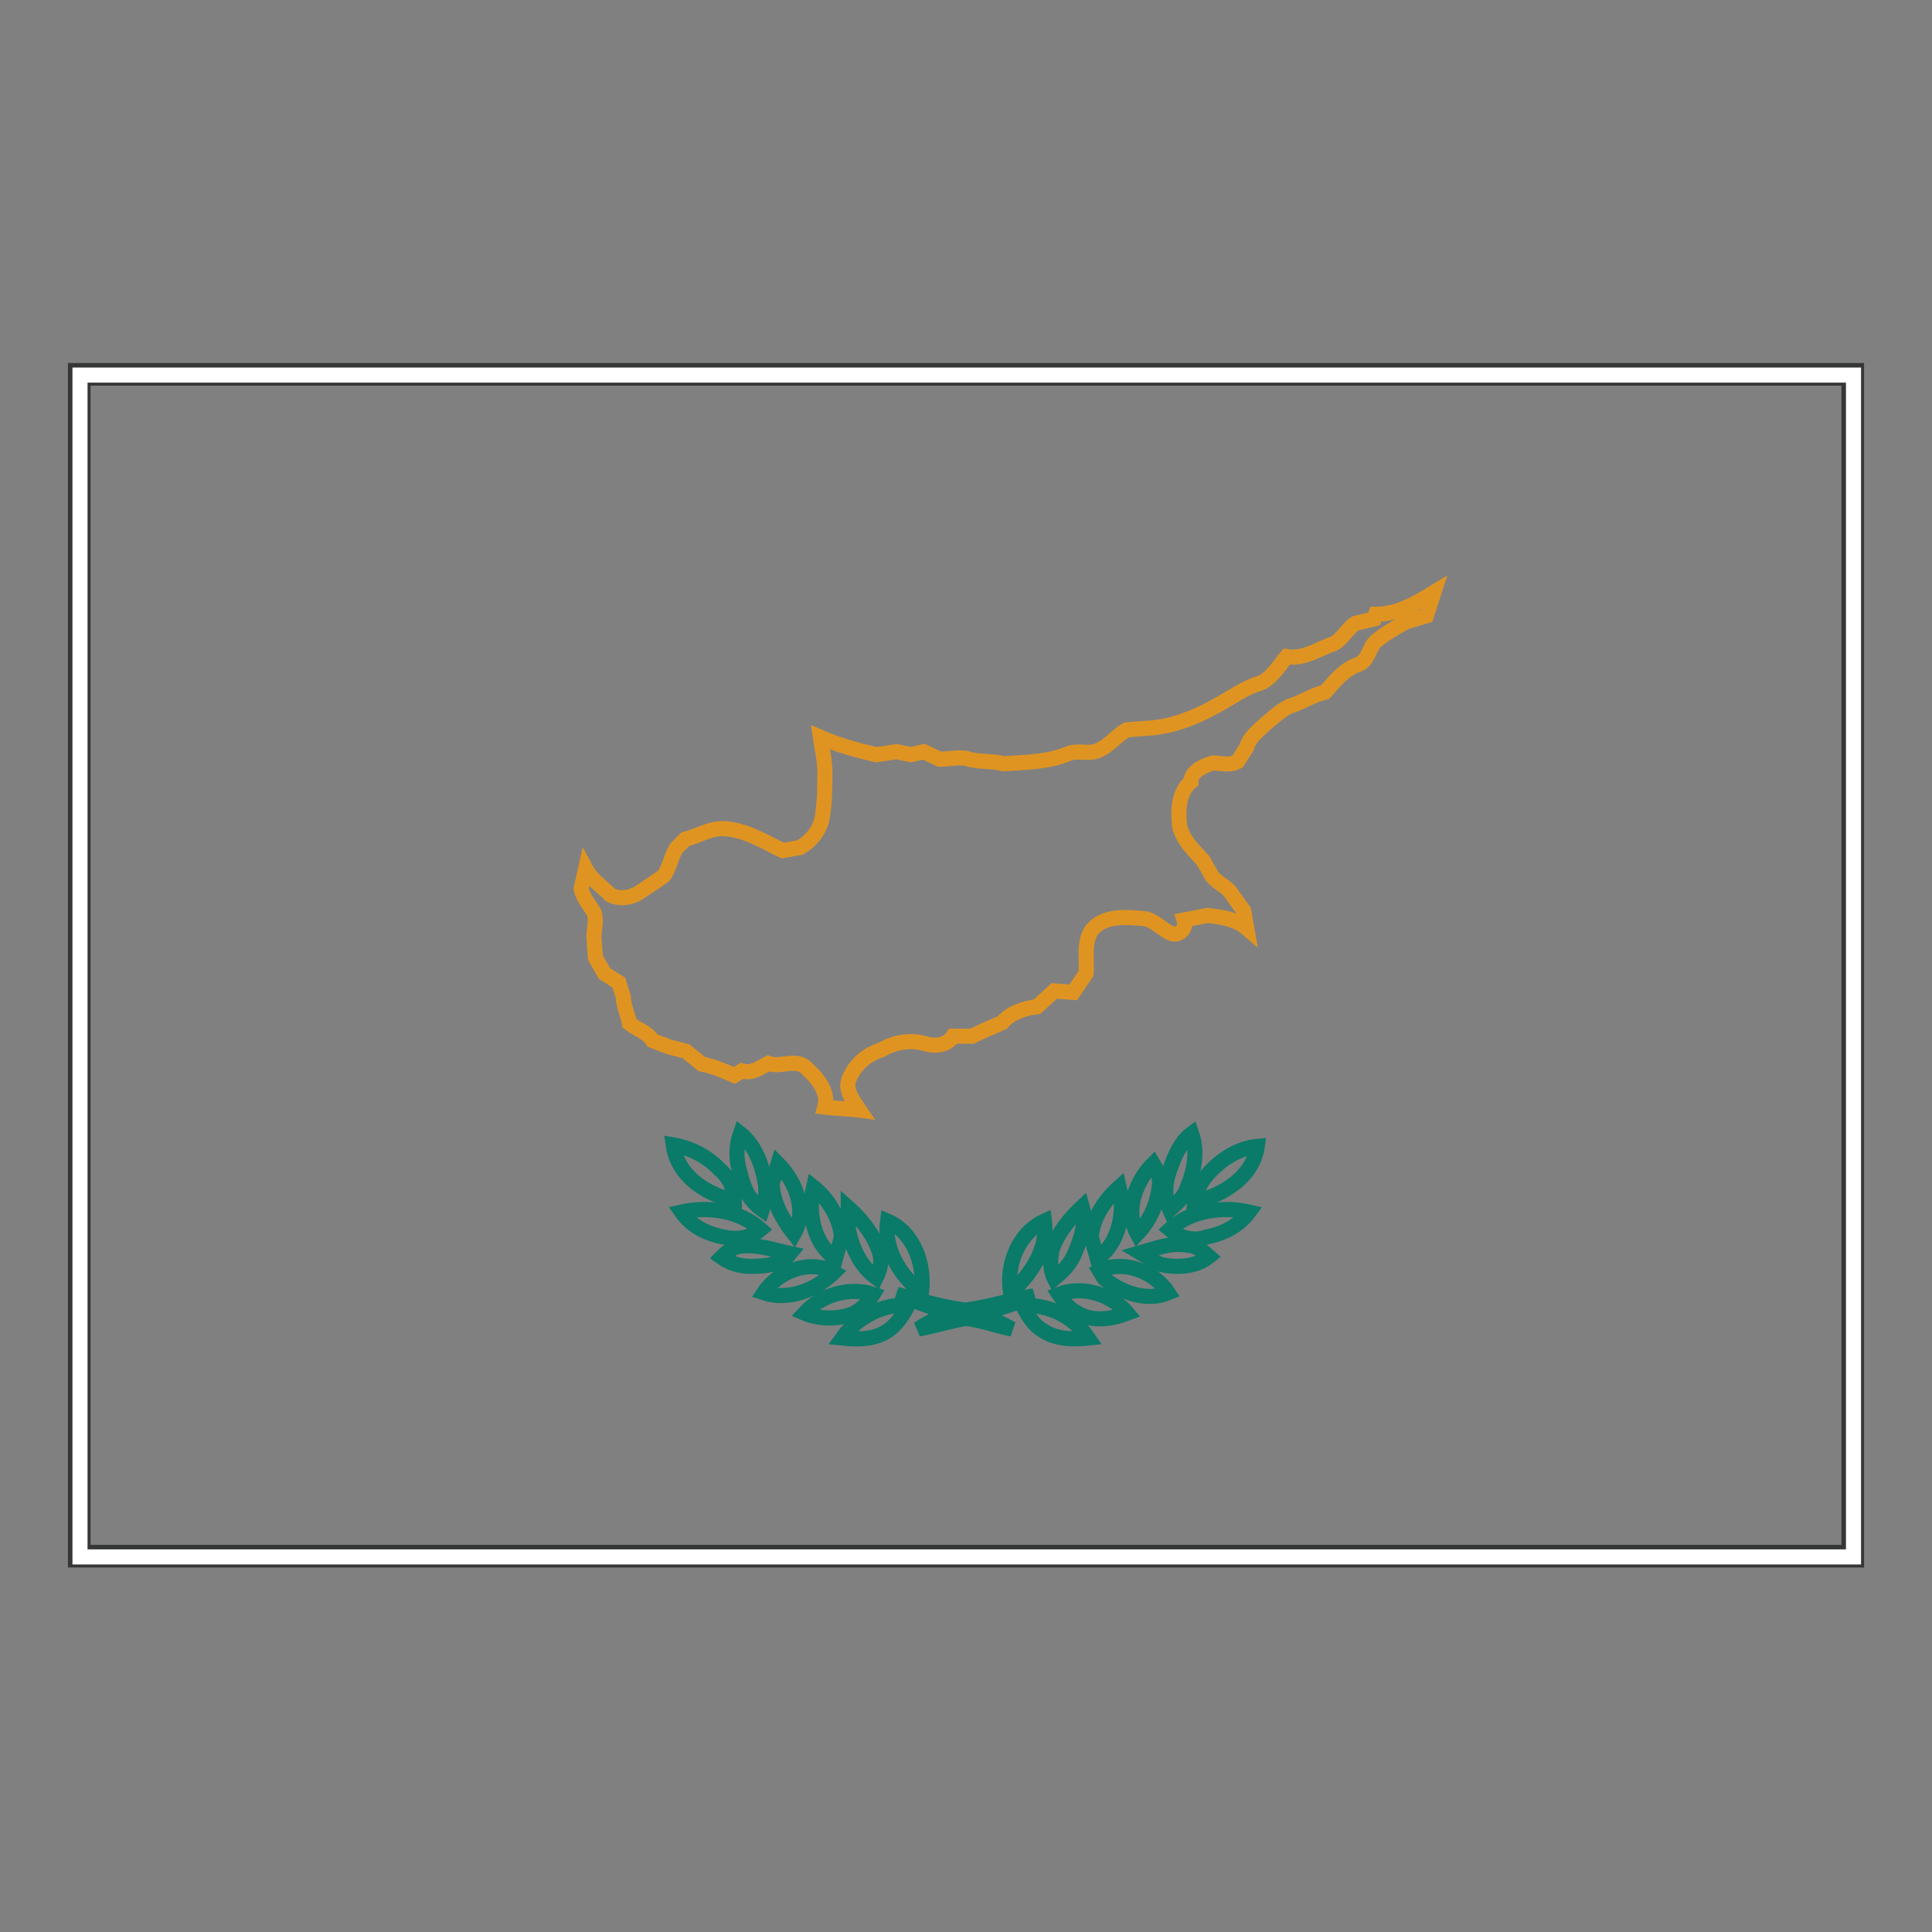 <?xml version="1.0" encoding="utf-8"?>
<!-- Svg Vector Icons : http://www.onlinewebfonts.com/icon -->
<!DOCTYPE svg PUBLIC "-//W3C//DTD SVG 1.1//EN" "http://www.w3.org/Graphics/SVG/1.1/DTD/svg11.dtd">
<svg version="1.1" xmlns="http://www.w3.org/2000/svg" xmlns:xlink="http://www.w3.org/1999/xlink" x="0px" y="0px" viewBox="0 0 256 256" enable-background="new 0 0 256 256" xml:space="preserve">
<rect x="0" y="0" width="256" height="256" fill="#808080" stroke="none"/>
<g> <path stroke-width="2" fill-opacity="0" stroke="#353636"  d="M11,205.7H245V50.1H11V205.7z M245.4,206.3v-0.6V206.3z M10,206.9V49.1h236v157.6H10V206.9z"/> <path stroke-width="2" fill-opacity="0" stroke="#ffffff"  d="M10.6,49.7h235v156.6h-235V49.7z"/> <path stroke-width="2" fill-opacity="0" stroke="#df9422"  d="M182.3,81.4c2.9,0,5.4-1.5,7.7-2.9l-1,3.1l-2.7,0.8c-1.4,0.8-2.7,1.5-3.9,2.5c-1,0.8-1,2.5-2.3,3.1 c-1.9,0.6-3.1,2.1-4.5,3.7c-1.7,0.4-3.1,1.4-4.8,1.9c-1.2,0.6-2.1,1.5-3.1,2.3c-1,1-2.1,1.7-2.5,3.1l-1.2,1.9 c-1,0.6-2.3,0.2-3.3,0.2c-1.4,0.4-2.9,1.2-2.9,2.5c-1.7,1.4-1.7,3.9-1.5,5.8c0.4,1.9,1.9,3.3,3.1,4.6l1.2,2.1 c0.8,1,2.1,1.4,2.7,2.5l1.5,2.1l0.4,2.3c-1.4-1.2-3.3-1.5-5.2-1.7l-3.1,0.6c0.4,1.2-0.8,2.3-1.9,1.7c-1.2-0.6-2.3-1.9-3.7-1.9 c-2.3-0.2-5-0.4-6.6,1.5c-1.2,1.7-0.6,3.9-0.8,5.8l-1.7,2.5l-2.5-0.2l-2.3,2.1c-1.7,0.2-3.5,0.8-4.6,2.1l-2.3,1l-1.7,0.8h-2.5 c-0.8,1.2-2.3,1.4-3.7,1c-1.9-0.6-4.1-0.2-5.8,0.8c-1.9,0.6-3.5,1.9-4.3,3.9c-0.6,1.5,0.6,2.9,1.4,4.1c-1.5-0.2-3.1-0.2-4.6-0.4 c0.6-2.1-1.2-4.1-2.7-5.4c-1.4-1-3.3,0.2-4.8-0.4c-1.2,0.6-2.1,1.4-3.5,1l-1,0.6c-1.4-0.6-2.7-1.2-4.3-1.5l-2.1-1.7l-2.3-0.6 l-2.1-0.8c-0.8-1.2-2.1-1.5-3.1-2.3c-0.2-1.2-0.8-2.3-0.8-3.5l-0.6-1.9l-1.9-1.2l-1.2-2.1l-0.2-2.7c0-1.2,0.4-2.3,0-3.3 c-0.6-1-1.4-1.9-1.7-3.1l0.6-2.7c0.8,1.5,2.1,2.3,3.3,3.5c1.2,0.6,2.7,0.4,3.9-0.4c1.2-0.8,2.1-1.4,3.1-2.1c0.8-1,1-2.5,1.7-3.7 l1.2-1.2c1.7-0.4,3.3-1.5,5.2-1.4c2.9,0.2,5.2,1.7,7.7,2.9l2.3-0.4c1.4-0.8,2.5-2.1,2.9-3.7c0.4-2.1,0.4-4.3,0.4-6.4 c0-1.5-0.4-3.1-0.6-4.5c2.3,1,4.8,1.7,7.4,2.3l2.7-0.4l1.9,0.4l1.7-0.4l2.1,1c1.4,0,2.7-0.4,3.9,0c1.5,0.4,3.1,0.2,4.6,0.6 c2.9-0.2,6-0.2,8.7-1.4c1.4-0.4,2.7,0.2,3.9-0.4c1.4-0.6,2.3-1.9,3.7-2.7l2.7-0.2c3.7-0.2,7-1.7,10.1-3.5c1.4-0.8,2.7-1.7,4.3-2.3 c1.9-0.4,2.9-2.3,4.1-3.7c2.3,0.4,4.1-1,6.2-1.7c1.2-0.6,1.7-1.9,2.9-2.7l2.5-0.6L182.3,81.4L182.3,81.4z"/> <path stroke-width="2" fill-opacity="0" stroke="#097b68"  d="M98.1,150.2c1.9,1.5,2.9,4.1,3.3,6.6c0.2,1.2,0,2.3-0.4,3.5c-1.7-1.2-2.5-2.9-2.9-4.8 C97.5,153.7,97.5,151.9,98.1,150.2z M155,155c0.6-1.7,1.4-3.7,2.9-4.8c0.8,2.3,0.4,4.8-0.6,7.2c-0.4,1.2-1.4,2.1-2.3,2.9 C154.2,158.5,154.4,156.6,155,155z M89.2,151.7c2.3,0.4,4.5,1.5,6.2,3.3c1.2,1,1.9,2.5,1.9,4.1C93.8,158.3,89.8,156,89.2,151.7z  M161,154.6c1.5-1.4,3.5-2.5,5.6-2.7c-0.6,4.1-4.5,6.4-8.3,7.4C158.5,157.3,159.7,155.8,161,154.6z M102.3,156.9l0.8-2.7 c2.3,2.3,3.9,6.2,2.1,9.3C103.7,161.6,102.5,159.5,102.3,156.9z M150.7,163.5c-1.7-3.1-0.2-7,2.1-9.3c0.6,1,1,1.9,0.8,3.1 C153.3,159.7,152.3,161.8,150.7,163.5z M107.8,157.3c1.9,1.5,3.5,4.1,3.7,6.6l-0.8,2.9C107.8,164.7,107,160.8,107.8,157.3z  M144.6,163.9c0.2-2.5,1.7-4.8,3.7-6.6c0.8,3.3,0,7.4-2.9,9.5L144.6,163.9z M90.3,160.6c3.5-0.8,7.7-0.2,10.5,2.3 c-1.4,1.2-3.3,1.4-5,1C93.8,163.5,91.7,162.6,90.3,160.6z M112.4,160c1.7,1.5,3.3,3.5,4.1,5.8c0.4,1.2,0.2,2.3-0.4,3.5 c-2.1-1.5-3.3-4.1-3.7-6.6V160z M139.5,165.3c0.8-2.1,2.3-3.9,3.9-5.4c0.6,2.1-0.2,4.3-1,6.2c-0.6,1.4-1.5,2.3-2.7,3.3 C139.1,168.2,139.1,166.6,139.5,165.3z M155,162.9c2.7-2.5,7-3.1,10.5-2.3c-1.4,1.9-3.5,2.9-5.6,3.3 C158.3,164.5,156.4,164.1,155,162.9z M117.6,161.8c3.5,1.5,5,5.8,4.5,9.5C119.2,168.9,117.1,165.5,117.6,161.8z M133.9,171.3 c-0.6-3.7,1-7.9,4.5-9.5C138.9,165.5,136.6,168.9,133.9,171.3z M95.6,166.6c0.8-0.8,1.7-1.5,2.9-1.5c2.1-0.2,4.3,0.6,6.2,1 c-1.2,1.5-3.3,1.7-5.2,1.7C98.1,167.8,96.7,167.4,95.6,166.6z M151.1,166c2.1-0.6,4.1-1.4,6.2-1c1.2,0,2.1,0.8,2.9,1.5 c-1.9,1.5-4.5,1.5-6.6,1L151.1,166z M101.2,171.3c1.9-2.9,6.2-4.5,9.3-2.7C108.2,170.9,104.5,172.4,101.2,171.3z M145.7,168.4 c3.1-1.5,7.2,0,9.1,2.9c-2.9,1.2-6.2,0-8.5-1.9L145.7,168.4z M106.6,174c2.3-2.5,6-3.5,9.1-2.5c-0.6,1-1.4,1.9-2.5,2.5 C111.1,174.9,108.5,174.8,106.6,174z M140.3,171.5c3.1-1.2,7,0,9.1,2.5c-2.1,0.8-4.6,1.2-6.6,0 C141.6,173.4,140.9,172.4,140.3,171.5z M118.8,171.5c3.1,0.8,6,1.7,9.1,2.1c3.1-0.4,6.2-1.4,9.1-1.9c-2.3,1-4.8,1.7-7.2,2.5 c1.5,0.4,2.9,1.2,4.3,1.9c-2.1-0.4-4.1-1.2-6.2-1.4c-2.1,0.4-4.1,1-6.2,1.4c1.4-1,2.7-1.5,4.3-1.9 C123.6,173.2,121.1,172.4,118.8,171.5z"/> <path stroke-width="2" fill-opacity="0" stroke="#097b68"  d="M111.6,177.3c1.9-2.7,5.4-4.6,8.7-4.3c-0.8,1.5-1.7,2.9-3.3,3.7S113.6,177.5,111.6,177.3z M135.5,173 c3.5-0.2,6.8,1.5,8.7,4.3c-1.9,0.2-4.3,0.2-6-1C136.8,175.5,136.2,174.2,135.5,173z"/></g>
</svg>